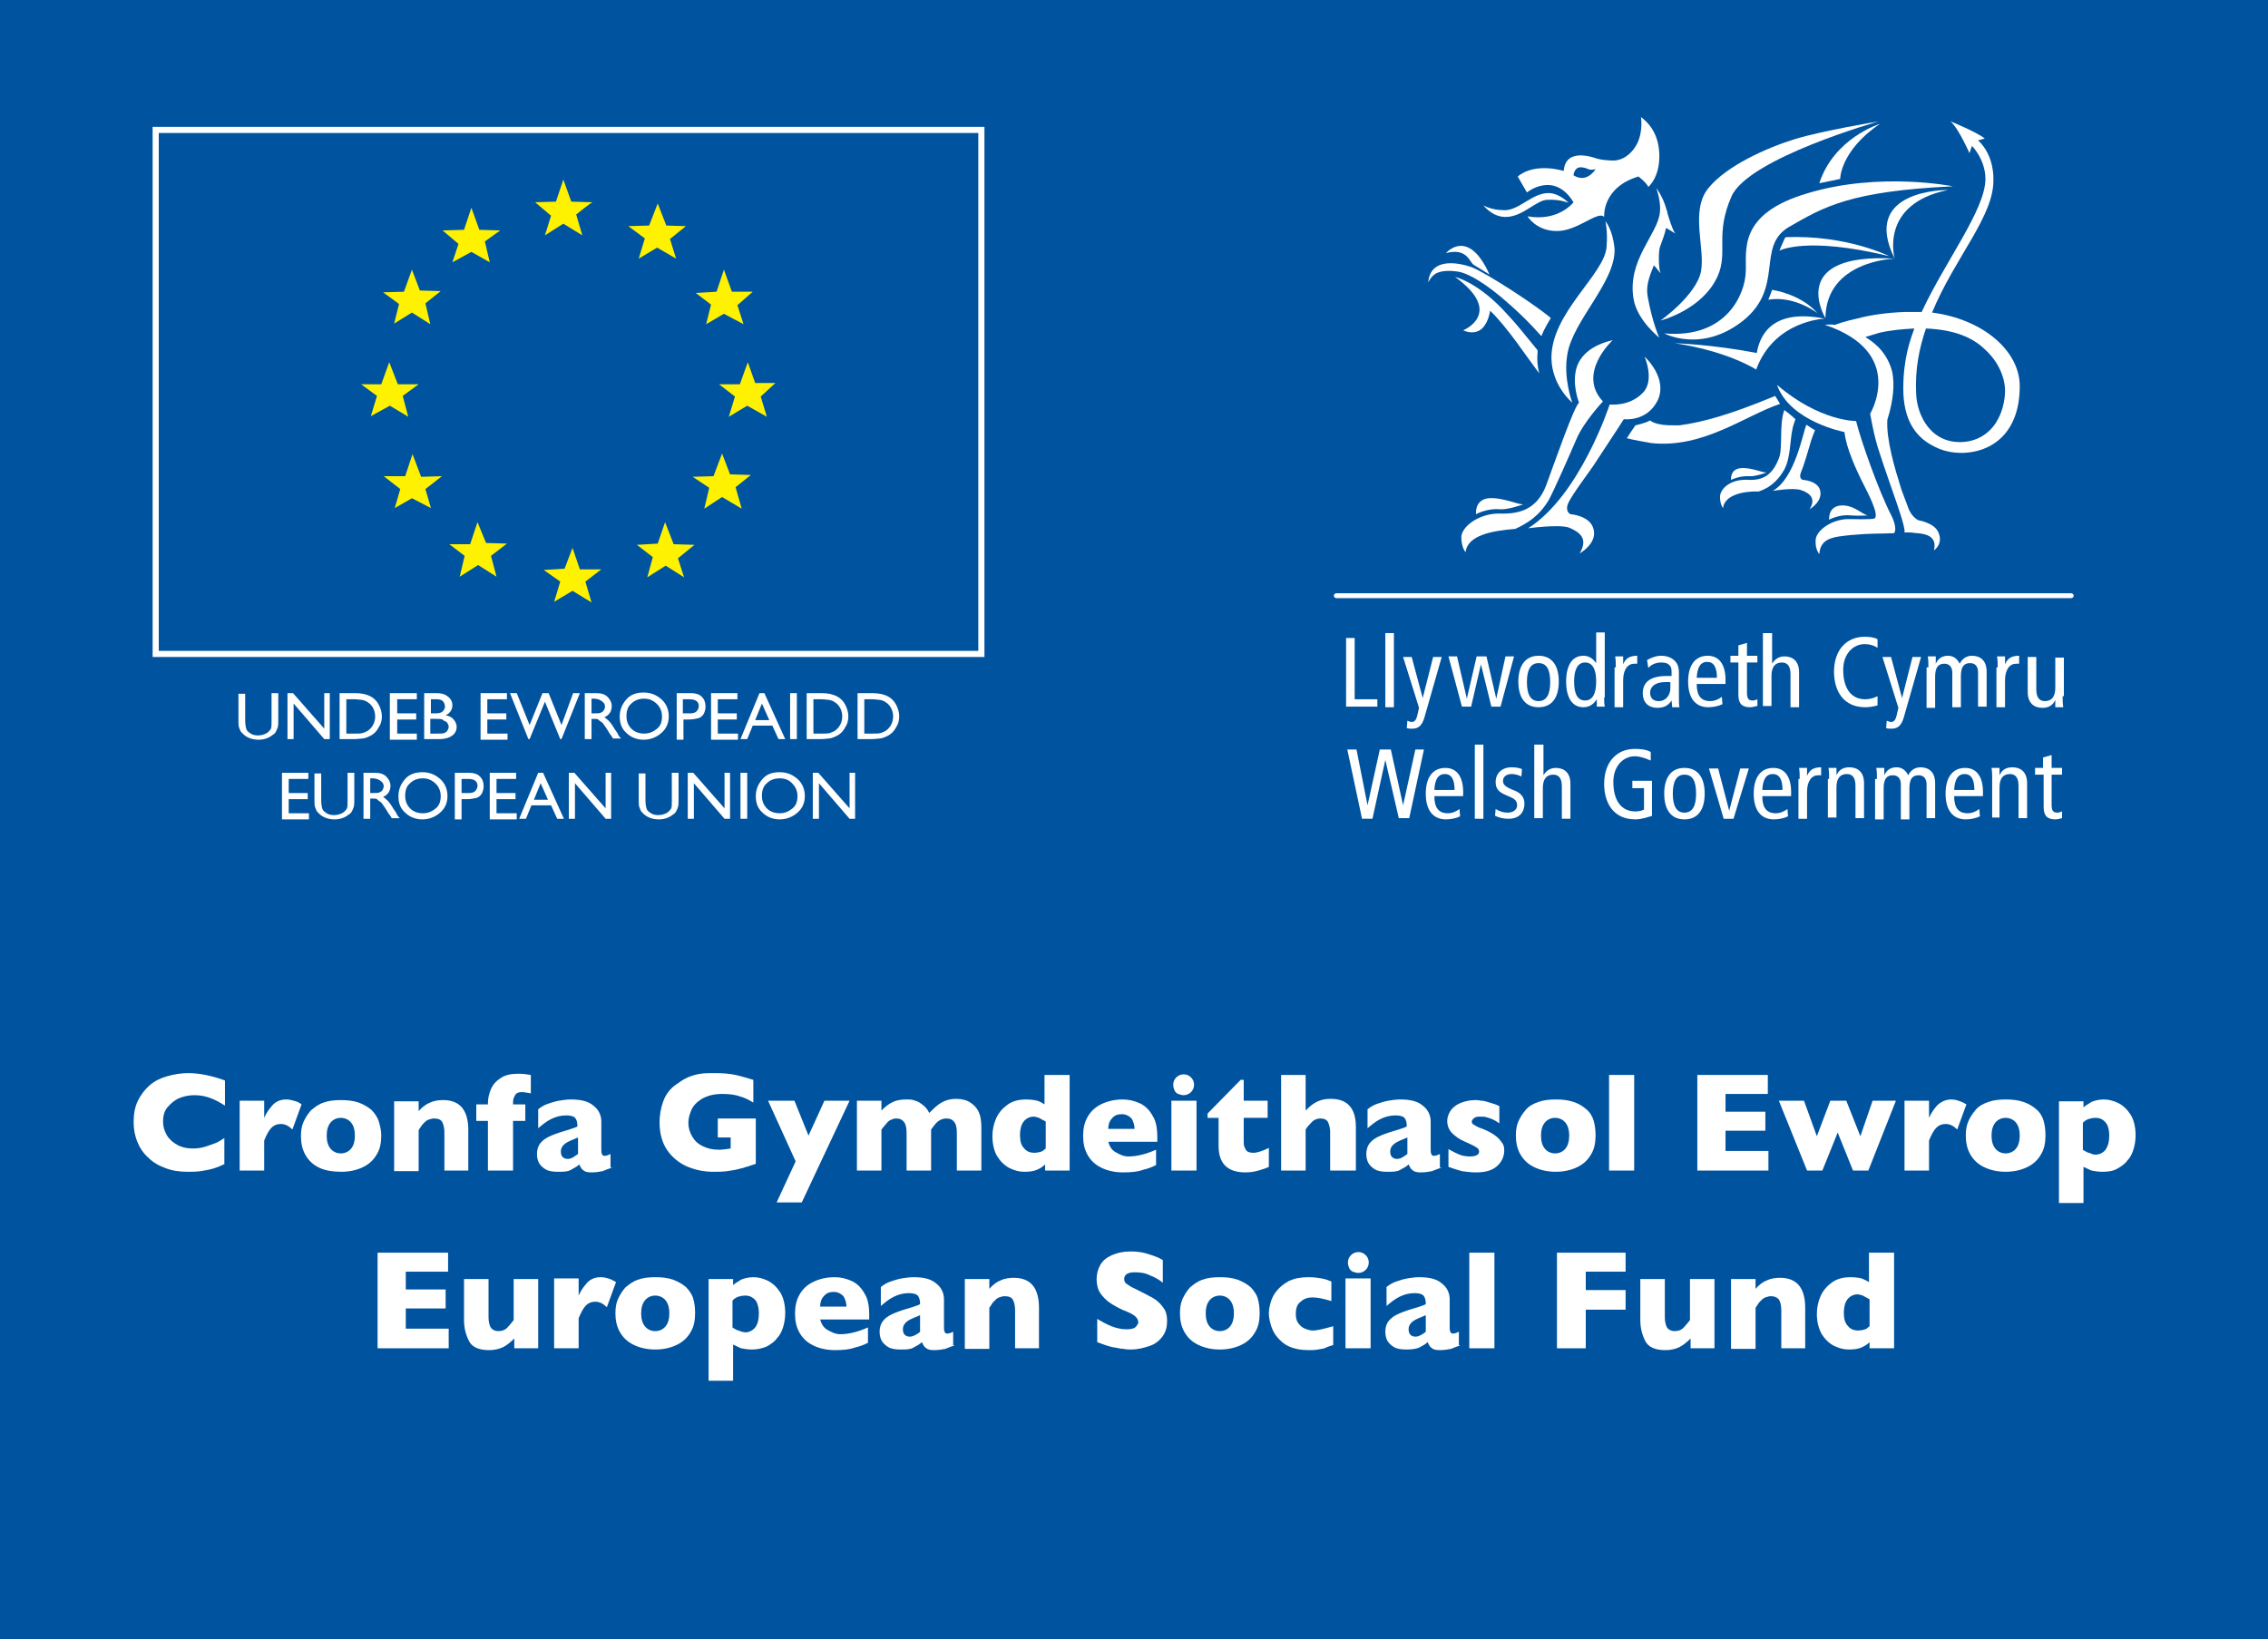 <?xml version="1.0" encoding="utf-8"?>
<!-- Generator: Adobe Illustrator 22.0.1, SVG Export Plug-In . SVG Version: 6.00 Build 0)  -->
<!DOCTYPE svg PUBLIC "-//W3C//DTD SVG 1.1//EN" "http://www.w3.org/Graphics/SVG/1.1/DTD/svg11.dtd">
<svg version="1.1" xmlns="http://www.w3.org/2000/svg" xmlns:xlink="http://www.w3.org/1999/xlink" x="0px" y="0px"
	 viewBox="0 0 370 267.5" style="enable-background:new 0 0 370 267.5;" xml:space="preserve">
<style type="text/css">
	.st0{fill:#00539F;}
	.st1{fill:#FFFFFF;}
	.st2{fill:#FFF200;}
	.st3{fill:none;stroke:#FFFFFF;stroke-miterlimit:10;}
</style>
<g id="Layer_1">
	<rect class="st0" width="370" height="268"/>
	<g>
		<path class="st1" d="M36.7,189.9c-0.6,0.3-1.3,0.6-2,0.8s-1.4,0.3-2,0.4c-0.7,0.1-1.4,0.1-2.1,0.1c-1.4,0-2.6-0.2-3.6-0.6
			c-1.1-0.4-2-0.9-2.8-1.7c-0.8-0.7-1.4-1.6-1.8-2.6c-0.4-1-0.6-2-0.6-3.2c0-1.3,0.2-2.5,0.7-3.5s1.1-1.8,1.9-2.5
			c0.8-0.7,1.8-1.2,2.9-1.5c1.1-0.3,2.2-0.5,3.4-0.5c1.8,0,3.8,0.4,6,1.2v4.1c-0.8-0.5-1.5-0.9-2.3-1.2c-0.8-0.3-1.6-0.5-2.7-0.5
			c-0.9,0-1.8,0.2-2.5,0.5s-1.4,0.9-1.9,1.5s-0.7,1.4-0.7,2.3c0,0.8,0.2,1.5,0.6,2.2s1,1.2,1.7,1.6c0.7,0.4,1.6,0.6,2.5,0.6
			c0.8,0,1.5-0.1,2.1-0.3s1.2-0.4,1.7-0.6c0.5-0.2,0.9-0.5,1.4-0.8V189.9z"/>
		<path class="st1" d="M49.2,180.2l-1.5,4.1c-0.6-0.6-1.2-0.9-1.9-0.9c-0.6,0-1.1,0.2-1.5,0.6c-0.4,0.4-0.8,1.1-1.2,2.1v4.9h-4
			v-11.4h4v2.8c0.3-0.7,0.7-1.3,1.3-2s1.4-1,2.3-1c0.5,0,0.9,0.1,1.2,0.2C48.4,179.7,48.8,179.9,49.2,180.2z"/>
		<path class="st1" d="M62.2,185.3c0,1.1-0.2,2.2-0.7,3c-0.5,0.9-1.2,1.6-2.2,2.1c-1,0.5-2.2,0.8-3.6,0.8S53,191,52,190.5
			c-1-0.5-1.7-1.2-2.2-2.1c-0.5-0.9-0.7-1.9-0.7-3c0-0.9,0.1-1.6,0.4-2.3c0.3-0.7,0.7-1.3,1.2-1.9c0.6-0.5,1.2-1,2.1-1.3
			c0.8-0.3,1.8-0.4,2.8-0.4c1.1,0,2,0.1,2.9,0.4c0.8,0.3,1.5,0.7,2.1,1.2c0.5,0.5,1,1.2,1.2,1.9S62.2,184.4,62.2,185.3z M57.9,185.3
			c0-0.9-0.2-1.6-0.6-2.1c-0.4-0.5-1-0.8-1.7-0.8c-0.7,0-1.3,0.3-1.7,0.8c-0.4,0.5-0.6,1.2-0.6,2.1c0,0.9,0.2,1.6,0.6,2.1
			s1,0.8,1.7,0.8c0.7,0,1.3-0.3,1.7-0.8C57.7,186.9,57.9,186.2,57.9,185.3z"/>
		<path class="st1" d="M76.5,191h-4v-6.2c0-0.6-0.1-1.2-0.3-1.6c-0.2-0.5-0.7-0.7-1.4-0.7c-0.3,0-0.6,0.1-0.9,0.2
			c-0.3,0.1-0.5,0.3-0.7,0.5c-0.2,0.2-0.4,0.4-0.5,0.6s-0.3,0.4-0.4,0.6v6.7h-4v-11.4h4v1.6c0.6-0.7,1.3-1.2,1.9-1.4
			c0.6-0.3,1.4-0.4,2.1-0.4c2.7,0,4.1,1.6,4.1,4.9V191z"/>
		<path class="st1" d="M86.6,178.4c-0.6-0.1-1.1-0.2-1.5-0.2c-0.4,0-0.8,0.1-1,0.4c-0.2,0.3-0.4,0.7-0.4,1.2v0.4h2v2.7h-2v8.1h-4.1
			v-8.1h-1.9v-2.7h1.9V180c0-0.8,0.2-1.6,0.5-2.3c0.3-0.7,0.8-1.3,1.6-1.8c0.7-0.5,1.7-0.7,2.9-0.7c0.7,0,1.4,0.1,2,0.2V178.4z"/>
		<path class="st1" d="M99.9,190.5c-0.6,0.2-1.1,0.4-1.6,0.6c-0.5,0.1-1.1,0.2-1.8,0.2c-0.7,0-1.1-0.1-1.4-0.4
			c-0.3-0.2-0.4-0.5-0.6-0.9c-0.4,0.4-0.9,0.6-1.4,0.9s-1.2,0.3-2.1,0.3c-0.8,0-1.5-0.1-2-0.4c-0.5-0.3-0.9-0.7-1.1-1.1
			c-0.2-0.4-0.3-0.9-0.3-1.4c0-0.7,0.2-1.3,0.5-1.7c0.4-0.5,0.8-0.8,1.4-1.1s1.4-0.6,2.4-0.9c0.6-0.2,1-0.3,1.3-0.4
			c0.3-0.1,0.5-0.2,0.6-0.2c0.1-0.1,0.3-0.1,0.4-0.2c0-0.6-0.1-1-0.3-1.3s-0.7-0.5-1.5-0.5c-0.9,0-1.7,0.2-2.5,0.6
			c-0.8,0.4-1.4,0.9-2.1,1.5V181c0.5-0.4,1-0.7,1.6-0.9s1.2-0.4,1.8-0.5c0.6-0.1,1.3-0.2,1.9-0.2c1.7,0,2.9,0.3,3.7,1
			c0.8,0.6,1.3,1.5,1.3,2.6v4.4c0,0.4,0,0.7,0.1,0.9c0.1,0.2,0.2,0.3,0.4,0.3c0.3,0,0.6-0.1,1-0.3V190.5z M94.3,188.3v-2.7
			c-1,0.4-1.7,0.7-2.1,1s-0.7,0.7-0.7,1.3c0,0.4,0.1,0.7,0.3,0.9c0.2,0.2,0.5,0.3,0.8,0.3c0.3,0,0.6-0.1,0.8-0.2
			C93.7,188.7,94,188.5,94.3,188.3z"/>
		<path class="st1" d="M123.3,189.9c-0.3,0.1-0.6,0.2-0.9,0.3s-0.5,0.2-0.7,0.2c-0.2,0.1-0.5,0.2-1,0.3c-0.7,0.2-1.4,0.3-2.1,0.4
			c-0.7,0.1-1.5,0.1-2.2,0.1c-1.6,0-3-0.3-4.4-0.9c-1.3-0.6-2.4-1.5-3.2-2.7c-0.8-1.2-1.2-2.7-1.2-4.5c0-1.1,0.2-2.3,0.6-3.4
			c0.4-1.1,1.1-2,1.9-2.6c0.7-0.5,1.4-1,2.1-1.3c0.7-0.3,1.4-0.5,2.1-0.6s1.4-0.1,2.3-0.1c1.4,0,2.5,0.1,3.4,0.3s1.9,0.5,2.9,0.8
			v3.7c-0.7-0.4-1.4-0.8-2.2-1c-0.8-0.3-1.8-0.4-2.9-0.4c-1.4,0-2.4,0.3-3.3,0.8c-0.8,0.5-1.4,1.1-1.7,1.8c-0.3,0.7-0.5,1.4-0.5,2.1
			c0,0.8,0.2,1.5,0.6,2.2c0.4,0.7,0.9,1.2,1.7,1.6s1.6,0.6,2.7,0.6c0.6,0,1.2-0.1,1.9-0.2v-1.8h-2.1v-3.1h6.2V189.9z"/>
		<path class="st1" d="M138.6,179.6l-7.8,16.6h-4.1l3.1-6.7l-4.5-9.9h4.3l2.3,5.7l2.6-5.7H138.6z"/>
		<path class="st1" d="M160.1,191h-4v-6.1c0-0.8-0.1-1.4-0.4-1.8c-0.3-0.4-0.7-0.6-1.3-0.6c-0.6,0-1,0.2-1.4,0.5s-0.7,0.8-1.1,1.3
			v6.7h-4v-6.1c0-0.8-0.1-1.4-0.4-1.8s-0.7-0.6-1.3-0.6c-0.3,0-0.6,0.1-0.8,0.2c-0.3,0.1-0.5,0.3-0.6,0.4s-0.3,0.4-0.6,0.7
			c-0.2,0.3-0.4,0.5-0.4,0.5v6.7h-4v-11.4h4v1.6c0.6-0.6,1.2-1.1,1.9-1.4c0.6-0.3,1.4-0.4,2.2-0.4c0.4,0,0.8,0,1.1,0.1
			s0.7,0.2,1,0.4c0.3,0.2,0.6,0.4,0.9,0.7c0.3,0.3,0.5,0.6,0.7,1c0.7-0.7,1.3-1.3,2-1.7c0.7-0.4,1.5-0.6,2.4-0.6s1.7,0.2,2.3,0.6
			c0.6,0.4,1.1,0.9,1.4,1.6c0.3,0.7,0.4,1.5,0.4,2.5V191z"/>
		<path class="st1" d="M174.6,191h-4.1v-1c-0.4,0.4-0.9,0.7-1.4,0.9c-0.5,0.2-1.1,0.3-2,0.3c-0.8,0-1.6-0.2-2.4-0.6
			c-0.8-0.4-1.5-1.1-2-1.9s-0.8-2-0.8-3.3c0-1,0.2-2,0.6-2.9c0.4-0.9,1-1.6,1.8-2.2s1.8-0.9,3.1-0.9c0.7,0,1.4,0.1,1.8,0.2
			s0.9,0.4,1.2,0.6v-4.8h4.1V191z M170.6,187.4V183c-0.5-0.3-0.8-0.4-1.1-0.6c-0.3-0.1-0.6-0.2-0.9-0.2c-0.6,0-1.2,0.3-1.6,0.8
			c-0.4,0.5-0.6,1.3-0.6,2.2c0,1,0.2,1.7,0.7,2.2c0.4,0.5,1,0.7,1.6,0.7c0.5,0,0.9-0.1,1.2-0.2S170.3,187.6,170.6,187.4z"/>
		<path class="st1" d="M188.9,186.3h-8.1c0.2,0.7,0.5,1.3,1.2,1.7s1.3,0.7,2.1,0.7c1.4,0,2.9-0.4,4.5-1.1v2.5
			c-0.6,0.3-1.3,0.6-2.2,0.8c-0.8,0.3-1.9,0.4-3.2,0.4c-1.4,0-2.6-0.3-3.6-0.8s-1.7-1.2-2.2-2.1c-0.5-0.9-0.7-1.9-0.7-3.1
			c0-1.1,0.2-2.1,0.7-3c0.5-0.9,1.2-1.6,2.2-2.1c1-0.5,2.2-0.8,3.6-0.8c0.9,0,1.8,0.2,2.7,0.6c0.9,0.4,1.6,1.1,2.1,2
			c0.6,0.9,0.8,2.1,0.8,3.5V186.3z M185.1,184.3c0-0.7-0.2-1.3-0.5-1.8c-0.4-0.4-0.9-0.7-1.6-0.7c-0.7,0-1.2,0.2-1.6,0.7
			c-0.4,0.4-0.6,1-0.6,1.7H185.1z"/>
		<path class="st1" d="M195.2,191h-4.1v-11.4h4.1V191z M194.8,177c0,0.5-0.2,0.9-0.5,1.2s-0.7,0.5-1.2,0.5c-0.3,0-0.6-0.1-0.9-0.2
			c-0.3-0.1-0.5-0.4-0.6-0.6c-0.1-0.3-0.2-0.5-0.2-0.9c0-0.5,0.2-0.9,0.5-1.2s0.7-0.5,1.2-0.5c0.5,0,0.9,0.2,1.2,0.5
			S194.8,176.5,194.8,177z"/>
		<path class="st1" d="M207,190.4c-0.4,0.2-1,0.4-1.7,0.6c-0.7,0.2-1.4,0.3-2.1,0.3c-2.9,0-4.4-1.4-4.4-4.3v-4.6h-1.8v-0.7l5.4-5.5
			h0.5v3.4h3.9v2.8h-3.9v3.7c0,0.4,0,0.8,0.1,1s0.2,0.5,0.4,0.7c0.2,0.2,0.6,0.3,1.1,0.3c0.6,0,1.5-0.3,2.5-0.8V190.4z"/>
		<path class="st1" d="M221,191h-4v-5.9c0,0,0-0.1,0-0.1c0,0,0-0.1,0-0.3c0-0.5-0.1-1-0.3-1.5c-0.2-0.5-0.7-0.7-1.3-0.7
			c-0.5,0-1,0.2-1.3,0.5s-0.8,0.8-1.1,1.3v6.7h-4v-15.6h4v5.8c0.7-0.7,1.3-1.2,2-1.5c0.7-0.3,1.3-0.4,2.1-0.4c2.7,0,4.1,1.5,4.1,4.6
			V191z"/>
		<path class="st1" d="M235.2,190.5c-0.6,0.2-1.1,0.4-1.6,0.6c-0.5,0.1-1.1,0.2-1.8,0.2c-0.7,0-1.1-0.1-1.4-0.4
			c-0.3-0.2-0.4-0.5-0.6-0.9c-0.4,0.4-0.9,0.6-1.4,0.9s-1.2,0.3-2.1,0.3c-0.8,0-1.5-0.1-2-0.4c-0.5-0.3-0.9-0.7-1.1-1.1
			c-0.2-0.4-0.3-0.9-0.3-1.4c0-0.7,0.2-1.3,0.5-1.7c0.4-0.5,0.8-0.8,1.4-1.1c0.6-0.3,1.4-0.6,2.4-0.9c0.6-0.2,1-0.3,1.3-0.4
			c0.3-0.1,0.5-0.2,0.6-0.2c0.1-0.1,0.3-0.1,0.4-0.2c0-0.6-0.1-1-0.3-1.3s-0.7-0.5-1.5-0.5c-0.9,0-1.7,0.2-2.5,0.6
			c-0.8,0.4-1.4,0.9-2.1,1.5V181c0.5-0.4,1-0.7,1.6-0.9s1.2-0.4,1.8-0.5c0.6-0.1,1.3-0.2,1.9-0.2c1.7,0,2.9,0.3,3.7,1
			c0.8,0.6,1.3,1.5,1.3,2.6v4.4c0,0.4,0,0.7,0.1,0.9s0.2,0.3,0.4,0.3c0.3,0,0.6-0.1,1-0.3V190.5z M229.6,188.3v-2.7
			c-1,0.4-1.7,0.7-2.1,1c-0.4,0.3-0.7,0.7-0.7,1.3c0,0.4,0.1,0.7,0.3,0.9c0.2,0.2,0.5,0.3,0.8,0.3c0.3,0,0.6-0.1,0.8-0.2
			S229.3,188.5,229.6,188.3z"/>
		<path class="st1" d="M245.4,187.7c0,1-0.4,1.9-1.2,2.6s-1.9,1-3.4,1c-0.8,0-1.6-0.1-2.3-0.2c-0.7-0.2-1.4-0.4-2.2-0.7v-2.9
			c0.7,0.4,1.3,0.7,1.8,0.9c0.5,0.2,1.1,0.3,1.7,0.3c1,0,1.5-0.3,1.5-0.8c0-0.2-0.1-0.4-0.2-0.5c-0.1-0.1-0.4-0.3-0.8-0.5
			s-0.8-0.4-1.5-0.7c-0.7-0.3-1.4-0.8-1.9-1.3s-0.8-1.2-0.8-2c0-0.6,0.2-1.1,0.5-1.6c0.3-0.5,0.9-1,1.6-1.3c0.7-0.3,1.6-0.5,2.5-0.5
			c0.2,0,0.5,0,0.9,0.1c0.4,0,0.8,0.1,1.4,0.3s1.1,0.3,1.6,0.6v2.8c-0.2-0.1-0.4-0.3-0.6-0.4c-0.2-0.1-0.4-0.2-0.6-0.3
			s-0.6-0.2-0.9-0.3s-0.7-0.1-1.1-0.1c-0.5,0-0.8,0.1-1,0.3s-0.3,0.4-0.3,0.5c0,0.2,0.1,0.4,0.3,0.5s0.6,0.4,1.2,0.6
			c0.9,0.3,1.6,0.7,2.2,1.1s0.9,0.8,1.2,1.2S245.4,187.1,245.4,187.7z"/>
		<path class="st1" d="M260.3,185.3c0,1.1-0.2,2.2-0.7,3c-0.5,0.9-1.2,1.6-2.2,2.1c-1,0.5-2.2,0.8-3.6,0.8c-1.4,0-2.6-0.3-3.6-0.8
			c-1-0.5-1.7-1.2-2.2-2.1c-0.5-0.9-0.7-1.9-0.7-3c0-0.9,0.1-1.6,0.4-2.3c0.3-0.7,0.7-1.3,1.2-1.9s1.2-1,2.1-1.3
			c0.8-0.3,1.8-0.4,2.8-0.4c1.1,0,2,0.1,2.9,0.4s1.5,0.7,2.1,1.2s1,1.2,1.2,1.9S260.3,184.4,260.3,185.3z M256,185.3
			c0-0.9-0.2-1.6-0.6-2.1c-0.4-0.5-1-0.8-1.7-0.8c-0.7,0-1.3,0.3-1.7,0.8c-0.4,0.5-0.6,1.2-0.6,2.1c0,0.9,0.2,1.6,0.6,2.1
			s1,0.8,1.7,0.8c0.7,0,1.3-0.3,1.7-0.8C255.8,186.9,256,186.2,256,185.3z"/>
		<path class="st1" d="M266.6,191h-4.1v-15.6h4.1V191z"/>
		<path class="st1" d="M288.6,191h-11.7v-15.6h11.5v3.1h-6.9v2.9h6.5v3.1h-6.5v3.3h7V191z"/>
		<path class="st1" d="M309.3,179.6l-4.5,11.4h-2.5l-2.5-6.2l-2.5,6.2h-2.5l-4.6-11.4h4.1l2.1,5.8l2.2-5.8h2.6l2.3,5.8l2-5.8H309.3z
			"/>
		<path class="st1" d="M320.8,180.2l-1.5,4.1c-0.6-0.6-1.2-0.9-1.9-0.9c-0.6,0-1.1,0.2-1.5,0.6c-0.4,0.4-0.8,1.1-1.2,2.1v4.9h-4
			v-11.4h4v2.8c0.3-0.7,0.7-1.3,1.3-2c0.6-0.6,1.4-1,2.3-1c0.5,0,0.9,0.1,1.2,0.2S320.3,179.9,320.8,180.2z"/>
		<path class="st1" d="M333.7,185.3c0,1.1-0.2,2.2-0.7,3c-0.5,0.9-1.2,1.6-2.2,2.1c-1,0.5-2.2,0.8-3.6,0.8c-1.4,0-2.6-0.3-3.6-0.8
			c-1-0.5-1.7-1.2-2.2-2.1c-0.5-0.9-0.7-1.9-0.7-3c0-0.9,0.1-1.6,0.4-2.3c0.3-0.7,0.7-1.3,1.2-1.9s1.2-1,2.1-1.3
			c0.8-0.3,1.8-0.4,2.8-0.4c1.1,0,2,0.1,2.9,0.4s1.5,0.7,2.1,1.2s1,1.2,1.2,1.9S333.7,184.4,333.7,185.3z M329.5,185.3
			c0-0.9-0.2-1.6-0.6-2.1c-0.4-0.5-1-0.8-1.7-0.8c-0.7,0-1.3,0.3-1.7,0.8c-0.4,0.5-0.6,1.2-0.6,2.1c0,0.9,0.2,1.6,0.6,2.1
			s1,0.8,1.7,0.8c0.7,0,1.3-0.3,1.7-0.8C329.3,186.9,329.5,186.2,329.5,185.3z"/>
		<path class="st1" d="M348.4,185.2c0,0.8-0.1,1.5-0.3,2.2c-0.2,0.7-0.5,1.4-1,1.9c-0.4,0.6-1,1-1.7,1.4s-1.5,0.5-2.4,0.5
			c-0.7,0-1.3-0.1-1.8-0.2c-0.4-0.2-0.9-0.4-1.3-0.6v5.9h-4v-16.6h4v1c0.4-0.4,0.9-0.6,1.3-0.9c0.5-0.2,1.2-0.4,2-0.4
			c0.8,0,1.6,0.2,2.4,0.6c0.8,0.4,1.5,1.1,2,1.9S348.4,183.9,348.4,185.2z M344.1,185.3c0-0.7-0.1-1.2-0.3-1.7
			c-0.2-0.4-0.5-0.7-0.8-0.9c-0.3-0.2-0.7-0.3-1.1-0.3c-0.5,0-0.9,0.1-1.2,0.2s-0.6,0.3-0.9,0.6v4.4c0.1,0.1,0.3,0.2,0.5,0.3
			s0.3,0.2,0.5,0.2c0.2,0.1,0.3,0.1,0.5,0.2s0.4,0.1,0.6,0.1c0.6,0,1.2-0.3,1.6-0.8C343.9,187,344.1,186.3,344.1,185.3z"/>
		<path class="st1" d="M73.3,220H61.6v-15.6h11.5v3.1h-6.9v2.9h6.5v3.1h-6.5v3.3h7V220z"/>
		<path class="st1" d="M87.9,220h-4v-1.6c-0.6,0.6-1.2,1.1-1.8,1.4c-0.6,0.3-1.4,0.5-2.3,0.5c-1.7,0-2.8-0.5-3.3-1.5
			c-0.5-1-0.8-2.1-0.8-3.4v-6.7h4v6.2c0,0.6,0.1,1.2,0.3,1.6s0.7,0.7,1.3,0.7c0.6,0,1.1-0.2,1.4-0.5c0.3-0.3,0.7-0.8,1.1-1.3v-6.7h4
			V220z"/>
		<path class="st1" d="M100.5,209.2l-1.5,4.1c-0.6-0.6-1.2-0.9-1.9-0.9c-0.6,0-1.1,0.2-1.5,0.6c-0.4,0.4-0.8,1.1-1.2,2.1v4.9h-4
			v-11.4h4v2.8c0.3-0.7,0.7-1.3,1.3-2s1.4-1,2.3-1c0.5,0,0.9,0.1,1.2,0.2C99.6,208.7,100,208.9,100.5,209.2z"/>
		<path class="st1" d="M113.4,214.3c0,1.1-0.2,2.2-0.7,3c-0.5,0.9-1.2,1.6-2.2,2.1c-1,0.5-2.2,0.8-3.6,0.8s-2.6-0.3-3.6-0.8
			c-1-0.5-1.7-1.2-2.2-2.1c-0.5-0.9-0.7-1.9-0.7-3c0-0.9,0.1-1.6,0.4-2.3c0.3-0.7,0.7-1.3,1.2-1.9c0.6-0.5,1.2-1,2.1-1.3
			c0.8-0.3,1.8-0.4,2.8-0.4c1.1,0,2,0.1,2.9,0.4c0.8,0.3,1.5,0.7,2.1,1.2c0.5,0.5,1,1.2,1.2,1.9S113.4,213.4,113.4,214.3z
			 M109.2,214.3c0-0.9-0.2-1.6-0.6-2.1c-0.4-0.5-1-0.8-1.7-0.8c-0.7,0-1.3,0.3-1.7,0.8c-0.4,0.5-0.6,1.2-0.6,2.1
			c0,0.9,0.2,1.6,0.6,2.1s1,0.8,1.7,0.8c0.7,0,1.3-0.3,1.7-0.8C109,215.9,109.2,215.2,109.2,214.3z"/>
		<path class="st1" d="M128.1,214.2c0,0.8-0.1,1.5-0.3,2.2c-0.2,0.7-0.5,1.4-1,1.9c-0.4,0.6-1,1-1.7,1.4c-0.7,0.3-1.5,0.5-2.4,0.5
			c-0.7,0-1.3-0.1-1.8-0.2c-0.4-0.2-0.9-0.4-1.3-0.6v5.9h-4v-16.6h4v1c0.4-0.4,0.9-0.6,1.3-0.9c0.5-0.2,1.2-0.4,2-0.4
			c0.8,0,1.6,0.2,2.4,0.6c0.8,0.4,1.5,1.1,2,1.9S128.1,212.9,128.1,214.2z M123.8,214.3c0-0.7-0.1-1.2-0.3-1.7s-0.5-0.7-0.8-0.9
			c-0.3-0.2-0.7-0.3-1.1-0.3c-0.5,0-0.9,0.1-1.2,0.2s-0.6,0.3-0.9,0.6v4.4c0.1,0.1,0.3,0.2,0.5,0.3c0.2,0.1,0.3,0.2,0.5,0.2
			c0.2,0.1,0.3,0.1,0.5,0.2c0.2,0,0.4,0.1,0.6,0.1c0.6,0,1.2-0.3,1.6-0.8S123.8,215.3,123.8,214.3z"/>
		<path class="st1" d="M141.9,215.3h-8.1c0.2,0.7,0.5,1.3,1.2,1.7s1.3,0.7,2.1,0.7c1.4,0,2.9-0.4,4.5-1.1v2.5
			c-0.6,0.3-1.3,0.6-2.2,0.8c-0.8,0.3-1.9,0.4-3.2,0.4c-1.4,0-2.6-0.3-3.6-0.8s-1.7-1.2-2.2-2.1c-0.5-0.9-0.7-1.9-0.7-3.1
			c0-1.1,0.2-2.1,0.7-3c0.5-0.9,1.2-1.6,2.2-2.1c1-0.5,2.2-0.8,3.6-0.8c0.9,0,1.8,0.2,2.7,0.6c0.9,0.4,1.6,1.1,2.1,2
			c0.6,0.9,0.8,2.1,0.8,3.5V215.3z M138.1,213.3c0-0.7-0.2-1.3-0.5-1.8c-0.4-0.4-0.9-0.7-1.6-0.7c-0.7,0-1.2,0.2-1.6,0.7
			c-0.4,0.4-0.6,1-0.6,1.7H138.1z"/>
		<path class="st1" d="M155.8,219.5c-0.6,0.2-1.1,0.4-1.6,0.6c-0.5,0.1-1.1,0.2-1.8,0.2c-0.7,0-1.1-0.1-1.4-0.4
			c-0.3-0.2-0.4-0.5-0.6-0.9c-0.4,0.4-0.9,0.6-1.4,0.9s-1.2,0.3-2.1,0.3c-0.8,0-1.5-0.1-2-0.4c-0.5-0.3-0.9-0.7-1.1-1.1
			c-0.2-0.4-0.3-0.9-0.3-1.4c0-0.7,0.2-1.3,0.5-1.7c0.4-0.5,0.8-0.8,1.4-1.1s1.4-0.6,2.4-0.9c0.6-0.2,1-0.3,1.3-0.4
			c0.3-0.1,0.5-0.2,0.6-0.2c0.1-0.1,0.3-0.1,0.4-0.2c0-0.6-0.1-1-0.3-1.3s-0.7-0.5-1.5-0.5c-0.9,0-1.7,0.2-2.5,0.6
			c-0.8,0.4-1.4,0.9-2.1,1.5V210c0.5-0.4,1-0.7,1.6-0.9s1.2-0.4,1.8-0.5c0.6-0.1,1.3-0.2,1.9-0.2c1.7,0,2.9,0.3,3.7,1
			c0.8,0.6,1.3,1.5,1.3,2.6v4.4c0,0.4,0,0.7,0.1,0.9c0.1,0.2,0.2,0.3,0.4,0.3c0.3,0,0.6-0.1,1-0.3V219.5z M150.1,217.3v-2.7
			c-1,0.4-1.7,0.7-2.1,1s-0.7,0.7-0.7,1.3c0,0.4,0.1,0.7,0.3,0.9c0.2,0.2,0.5,0.3,0.8,0.3c0.3,0,0.6-0.1,0.8-0.2
			C149.6,217.7,149.9,217.5,150.1,217.3z"/>
		<path class="st1" d="M169.6,220h-4v-6.2c0-0.6-0.1-1.2-0.3-1.6c-0.2-0.5-0.7-0.7-1.4-0.7c-0.3,0-0.6,0.1-0.9,0.2
			c-0.3,0.1-0.5,0.3-0.7,0.5c-0.2,0.2-0.4,0.4-0.5,0.6s-0.3,0.4-0.4,0.6v6.7h-4v-11.4h4v1.6c0.6-0.7,1.3-1.2,1.9-1.4
			c0.6-0.3,1.4-0.4,2.1-0.4c2.7,0,4.1,1.6,4.1,4.9V220z"/>
		<path class="st1" d="M190.4,215.5c0,1-0.2,1.8-0.7,2.5c-0.5,0.7-1.2,1.3-2.1,1.6s-1.9,0.6-3.1,0.6c-0.3,0-0.7,0-1.2-0.1
			c-0.5,0-1.1-0.2-1.9-0.3c-0.8-0.2-1.6-0.5-2.4-0.8v-3.8c0.8,0.5,1.6,0.9,2.3,1.2c0.8,0.3,1.6,0.5,2.4,0.5c0.8,0,1.3-0.1,1.6-0.4
			c0.2-0.3,0.4-0.5,0.4-0.7c0-0.4-0.2-0.8-0.6-1.1s-1-0.6-1.8-0.9c-0.9-0.4-1.6-0.8-2.2-1.2s-1.2-1-1.6-1.6
			c-0.4-0.6-0.6-1.4-0.6-2.3c0-0.8,0.2-1.6,0.6-2.3s1-1.2,1.9-1.6s1.9-0.6,3.1-0.6c0.9,0,1.7,0.1,2.4,0.3c0.7,0.2,1.3,0.4,1.8,0.6
			s0.8,0.4,1,0.5v3.7c-0.6-0.5-1.3-0.9-2.1-1.2c-0.8-0.4-1.6-0.5-2.5-0.5c-0.6,0-1,0.1-1.3,0.3s-0.4,0.5-0.4,0.8
			c0,0.3,0.1,0.6,0.4,0.8s0.7,0.5,1.4,0.8c1.2,0.6,2.2,1.1,2.9,1.5s1.3,1,1.7,1.6C190.2,213.9,190.4,214.6,190.4,215.5z"/>
		<path class="st1" d="M205.5,214.3c0,1.1-0.2,2.2-0.7,3c-0.5,0.9-1.2,1.6-2.2,2.1c-1,0.5-2.2,0.8-3.6,0.8s-2.6-0.3-3.6-0.8
			c-1-0.5-1.7-1.2-2.2-2.1c-0.5-0.9-0.7-1.9-0.7-3c0-0.9,0.1-1.6,0.4-2.3c0.3-0.7,0.7-1.3,1.2-1.9c0.6-0.5,1.2-1,2.1-1.3
			c0.8-0.3,1.8-0.4,2.8-0.4c1.1,0,2,0.1,2.9,0.4c0.8,0.3,1.5,0.7,2.1,1.2c0.5,0.5,1,1.2,1.2,1.9S205.5,213.4,205.5,214.3z
			 M201.3,214.3c0-0.9-0.2-1.6-0.6-2.1c-0.4-0.5-1-0.8-1.7-0.8c-0.7,0-1.3,0.3-1.7,0.8c-0.4,0.5-0.6,1.2-0.6,2.1
			c0,0.9,0.2,1.6,0.6,2.1s1,0.8,1.7,0.8c0.7,0,1.3-0.3,1.7-0.8C201.1,215.9,201.3,215.2,201.3,214.3z"/>
		<path class="st1" d="M217.4,219.5c-0.3,0.1-0.7,0.2-1.1,0.4s-0.8,0.2-1.3,0.3c-0.5,0.1-1,0.1-1.5,0.1c-1.3,0-2.3-0.2-3.2-0.6
			c-0.9-0.4-1.5-1-2-1.6c-0.5-0.6-0.8-1.3-1-2c-0.2-0.7-0.3-1.3-0.3-1.8s0.1-1.1,0.3-1.8c0.2-0.7,0.5-1.3,1-1.9
			c0.5-0.6,1.1-1.1,2-1.6c0.9-0.4,1.9-0.6,3.2-0.6c0.8,0,1.5,0.1,2.1,0.2s1.1,0.3,1.6,0.5v3.2c-1.3-0.4-2.3-0.6-3.1-0.6
			c-0.7,0-1.4,0.2-1.9,0.7c-0.6,0.4-0.8,1.1-0.8,2c0,0.6,0.1,1.1,0.4,1.5c0.3,0.4,0.6,0.7,1.1,0.9s0.9,0.3,1.3,0.3
			c0.4,0,0.9-0.1,1.4-0.2s1.1-0.3,1.9-0.5V219.5z"/>
		<path class="st1" d="M223.6,220h-4.1v-11.4h4.1V220z M223.3,206c0,0.5-0.2,0.9-0.5,1.2c-0.3,0.3-0.7,0.5-1.2,0.5
			c-0.3,0-0.6-0.1-0.9-0.2c-0.3-0.1-0.5-0.4-0.6-0.6c-0.1-0.3-0.2-0.5-0.2-0.9c0-0.5,0.2-0.9,0.5-1.2s0.7-0.5,1.2-0.5
			c0.5,0,0.9,0.2,1.2,0.5C223.1,205.1,223.3,205.5,223.3,206z"/>
		<path class="st1" d="M238.3,219.5c-0.6,0.2-1.1,0.4-1.6,0.6c-0.5,0.1-1.1,0.2-1.8,0.2c-0.7,0-1.1-0.1-1.4-0.4
			c-0.3-0.2-0.4-0.5-0.6-0.9c-0.4,0.4-0.9,0.6-1.4,0.9c-0.5,0.2-1.2,0.3-2.1,0.3c-0.8,0-1.5-0.1-2-0.4s-0.9-0.7-1.1-1.1
			c-0.2-0.4-0.3-0.9-0.3-1.4c0-0.7,0.2-1.3,0.5-1.7c0.4-0.5,0.8-0.8,1.4-1.1c0.6-0.3,1.4-0.6,2.4-0.9c0.6-0.2,1-0.3,1.3-0.4
			s0.5-0.2,0.6-0.2c0.1-0.1,0.3-0.1,0.4-0.2c0-0.6-0.1-1-0.3-1.3s-0.7-0.5-1.5-0.5c-0.9,0-1.7,0.2-2.5,0.6c-0.8,0.4-1.4,0.9-2.1,1.5
			V210c0.5-0.4,1-0.7,1.6-0.9s1.2-0.4,1.8-0.5c0.6-0.1,1.3-0.2,1.9-0.2c1.7,0,2.9,0.3,3.7,1c0.8,0.6,1.3,1.5,1.3,2.6v4.4
			c0,0.4,0,0.7,0.1,0.9c0.1,0.2,0.2,0.3,0.4,0.3c0.3,0,0.6-0.1,1-0.3V219.5z M232.6,217.3v-2.7c-1,0.4-1.7,0.7-2.1,1
			c-0.4,0.3-0.7,0.7-0.7,1.3c0,0.4,0.1,0.7,0.3,0.9c0.2,0.2,0.5,0.3,0.8,0.3c0.3,0,0.6-0.1,0.8-0.2S232.4,217.5,232.6,217.3z"/>
		<path class="st1" d="M243.8,220h-4.1v-15.6h4.1V220z"/>
		<path class="st1" d="M265.2,213.7h-6.5v6.3h-4.7v-15.6h11.2v3.1h-6.5v3h6.5V213.7z"/>
		<path class="st1" d="M279.8,220h-4v-1.6c-0.6,0.6-1.2,1.1-1.8,1.4c-0.6,0.3-1.4,0.5-2.3,0.5c-1.7,0-2.8-0.5-3.3-1.5
			s-0.8-2.1-0.8-3.4v-6.7h4v6.2c0,0.6,0.1,1.2,0.3,1.6s0.7,0.7,1.3,0.7c0.6,0,1.1-0.2,1.4-0.5c0.3-0.3,0.7-0.8,1.1-1.3v-6.7h4V220z"
			/>
		<path class="st1" d="M294.6,220h-4v-6.2c0-0.6-0.1-1.2-0.3-1.6s-0.7-0.7-1.4-0.7c-0.3,0-0.6,0.1-0.9,0.2c-0.3,0.1-0.5,0.3-0.7,0.5
			c-0.2,0.2-0.4,0.4-0.5,0.6s-0.3,0.4-0.4,0.6v6.7h-4v-11.4h4v1.6c0.6-0.7,1.3-1.2,1.9-1.4c0.6-0.3,1.4-0.4,2.1-0.4
			c2.7,0,4.1,1.6,4.1,4.9V220z"/>
		<path class="st1" d="M309.1,220H305v-1c-0.4,0.4-0.9,0.7-1.4,0.9c-0.5,0.2-1.1,0.3-2,0.3c-0.8,0-1.6-0.2-2.4-0.6
			c-0.8-0.4-1.5-1.1-2-1.9c-0.5-0.9-0.8-2-0.8-3.3c0-1,0.2-2,0.6-2.9c0.4-0.9,1-1.6,1.8-2.2c0.8-0.6,1.8-0.9,3.1-0.9
			c0.7,0,1.4,0.1,1.8,0.2c0.5,0.2,0.9,0.4,1.2,0.6v-4.8h4.1V220z M305,216.4V212c-0.5-0.3-0.8-0.4-1.1-0.6c-0.3-0.1-0.6-0.2-0.9-0.2
			c-0.6,0-1.2,0.3-1.6,0.8s-0.6,1.3-0.6,2.2c0,1,0.2,1.7,0.7,2.2c0.4,0.5,1,0.7,1.6,0.7c0.5,0,0.9-0.1,1.2-0.2
			S304.7,216.6,305,216.4z"/>
	</g>
	<g>
		<g>
			<path class="st1" d="M233,46.1c0,0,0.4-1,1.3-1.5c0.8-0.4,2-0.5,3.4-0.3c1.2,0.1,3.6,1.2,7.1,4.1c4.9,4.1,6.6,6.6,6.7,6.4
				c0.3-1,1.5-2.9,1.5-2.9c-2.3-2-10.4-7.3-12.9-8.3C237.2,42.6,233.3,42.3,233,46.1L233,46.1z"/>
			<path class="st1" d="M235.9,41.3c3.4-0.9,3.8,1.4,4.5,1.9l2.6,1.6C239.5,37,235.9,41.3,235.9,41.3L235.9,41.3z"/>
			<path class="st1" d="M237.4,45.2c8.1,5.9,1.3,8.7,1.3,8.7c1.6,0.7,2.9,0.2,3.5-0.8c0.3-0.4,0.5-0.9,0.6-1.2
				c0.2-0.6,0.3-1.2,0.3-1.2c2.9,2.8,6,7.6,8,10.2c-0.6-2.5-0.1-3.6-0.3-3.8c-2.4-2.9-3.2-4-4.8-5.7C241.2,46,237.4,45.2,237.4,45.2
				"/>
			<path class="st1" d="M270.9,44.6c-0.4-1-0.3-3.8-0.1-4.3c0.4-1.1,0.8-2.1,1-3.1l0.2,0.1l1.3,0.8c-0.5-0.7-1-2.4-1.3-3.4
				c0-0.1,0-0.3-0.1-0.4c-0.6-2.3-1.7-3.6-1.7-3.6s0.8,2.1,0.6,3.9c-0.3,3.6-5.4,7.8-4.3,14.2c0.6,3.5,4.2,6.3,4.2,6.3
				s-1.1-2.3-1.9-6.7c-0.3-1.7,0.2-3.1,1-5.1l0.3,0.3L270.9,44.6L270.9,44.6z"/>
			<path class="st1" d="M306.5,19.8c0,0-9.1,1.5-13.7,2.9c-4.5,1.4-11.1,4.3-14.1,8c-3,3.7-0.5,9.7-1.2,13.6c-0.8,3.9-6.6,8-6.6,8
				s6.8-1.7,9.3-7.2c1.8-4-0.5-6.8,2.3-13.1C285.3,25.8,306.5,19.8,306.5,19.8L306.5,19.8z"/>
			<path class="st1" d="M306.7,20.2c0,0-7.5,2.3-9.9,9.7l3.4-0.7C300.2,29.2,300.2,24.6,306.7,20.2L306.7,20.2z"/>
			<path class="st1" d="M318.6,30.4c0,0-11.9-2.4-23.6,1.1c-11.7,3.4-10,9.5-10.2,12.9c-0.1,3.4-3,10.9-13.3,10
				c0,0,6.1,3.3,12.9-2.1c6.8-5.5,2-12.1,7.5-15.3C297.5,33.8,301.7,31.2,318.6,30.4L318.6,30.4z"/>
			<path class="st1" d="M289.1,47.3c0,0,4.6,0.6,7.4,3.8c0,0-3.7-2.9-8-2.2C288.4,49,288.8,48.2,289.1,47.3L289.1,47.3z"/>
			<path class="st1" d="M309.1,42.2c0,0-11.2,0.3-11.3,9.7C297.6,51.6,291.6,41.2,309.1,42.2L309.1,42.2z"/>
			<path class="st1" d="M317.8,31L317.8,31c-11.3,2.3-8.7,11.2-8.7,11.2l0,0C303.4,30.8,317.8,31,317.8,31L317.8,31z"/>
			<path class="st1" d="M286.5,60.3c2.9-7.9,10.9-8.3,11.2-8.3c-8.5-1.7-10.6,2.6-11.1,5.6c-7.2-1.4-13.4-1.6-13.4-1.6
				C281.9,57.3,286.5,60.3,286.5,60.3L286.5,60.3z"/>
			<path class="st1" d="M240.8,83.9c0,0,1.8-1,3.9-0.8c1.3,0.1,3.8-0.8,3.8-0.8c-1,0-3.5-1.2-5.7-1
				C240.5,81.6,240.8,83.9,240.8,83.9L240.8,83.9z"/>
			<path class="st1" d="M282.4,78.3c0,0-0.2-1.7,1.5-1.9c1.6-0.2,3.5,0.7,4.3,0.7c0,0-1.9,0.7-2.8,0.6
				C283.8,77.6,282.4,78.3,282.4,78.3L282.4,78.3z"/>
			<path class="st1" d="M298.4,84.8c0,0,1.6-0.9,3.5-0.7c1.2,0.1,2.9,0,2.9,0c-0.9,0-2.4-1.9-4.7-1.6
				C298.2,82.8,298.4,84.8,298.4,84.8L298.4,84.8z"/>
			<path class="st1" d="M308.2,41.8c-13.6-3.3-17.9-0.9-17.9-0.9s0.3-0.8,0.5-1.2c0.3-0.7,0.4-0.9,0.5-1
				C301.3,38.3,308.2,41.8,308.2,41.8L308.2,41.8z"/>
			<path class="st1" d="M255.9,33.1c0,0-1.5-1.6-3.3-1.6c-2.6,0-4.8,2.8-7.1,2.8c-2.3,0-3.5-0.8-3.5-0.8s1.4,1.9,3.6,1.9
				c2.9,0,5-2.8,6.9-2.8C254.5,32.5,255.9,33.1,255.9,33.1L255.9,33.1z"/>
			<path class="st1" d="M261.9,36.1c0,0,0.4,1.5,0.2,4.1c-0.2,4.5-9.1,10.8-9,18.3c0.1,4.5,3.4,7.2,3.4,7.2s-1.5-4-0.8-7.9
				c0.9-5.5,7.9-11.8,7.7-17.2C263.1,37.4,261.9,36.1,261.9,36.1L261.9,36.1z"/>
			<path class="st1" d="M257.6,65.7c0,0-1.3-3.2-0.3-6c0.7-1.8,2.4-3.4,5.8-4.2c0,0-5.9,5.4-1.6,10c0,0-3.1,3.3-4.3,6.1
				c-1.2,2.8-3.8,8.7-4.6,10.1c-0.9,1.4-2.1,3.1-5.4,4.6c-3.7,0.3-7.8,1-8.1,3.8c0,0-0.7-0.7-0.7-2.5c0.1-1.8,3.1-3.9,6.3-3.8
				c3.2,0.1,6-0.7,7.5-4.5C253.6,75.5,256.8,66.3,257.6,65.7L257.6,65.7z"/>
			<path class="st1" d="M262.6,66c0,0-4.8,14.8-13.3,20.2c0,0,5.1-0.7,6.7-0.1c1.6,0.7,3.2,1.7,1.7,4.2c0,0,3.1-1.7,2.2-4.2
				c-0.7-2-3.7-2.2-3.7-2.2s-0.9-0.4-0.4-1.7c0.5-1.3,3.7-5.5,4.2-6.3c0.5-0.8,4.7-7.1,4.9-7.5c0,0,3.7,0.5,5.5-3
				c1.8-3.7-2.1-7.2-2.1-7.2s1.7,3.9-0.3,5.9C265.8,66.4,262.6,66,262.6,66L262.6,66z"/>
			<path class="st1" d="M266.8,69.4c0,0,1.8-0.4,2.4-0.8c0,0,0.8,0.9,4.2,0.8c0.3,0,0.5,0,0.6,0c3.8-0.5,8.4-1.8,15.6-4.8l0.8,1.3
				c-5.7,1.9-12.5,7.3-21,6.4c-0.6-0.1-3.4-0.6-4-0.8C265.7,71,266.8,69.4,266.8,69.4L266.8,69.4z"/>
			<path class="st1" d="M291.1,76.6c-0.7,1.2-1.8,2.8-4.2,3.6c-2.5-0.1-5.6,0.6-5.8,2.7c0,0-0.5-0.5-0.5-1.9
				c0.1-1.4,1.9-2.9,4.7-2.7c2.4,0.1,3.9-0.9,4.9-3.5c0.7-1.7,0-5.5,0.9-7.9c0,0,1.3,1,1.8,1.5c0,0,0,0-0.2,0.6
				C291.9,71.2,292.3,74.3,291.1,76.6L291.1,76.6z"/>
			<path class="st1" d="M294.7,69.3c0,0,0.7,0.5,1.4,0.9c-0.6,1.4-0.8,2.3-0.9,2.6c-0.2,0.7-1,3.4-1.4,4.3c-0.4,1,0.3,1.2,0.3,1.2
				s2.3,0.1,2.8,1.6c0.6,1.9-1.7,3.2-1.7,3.2c1.2-1.8-0.1-2.7-1.3-3.1c-1.2-0.5-4.7,0.1-4.7,0.1C292.9,78,294.1,70.6,294.7,69.3
				L294.7,69.3z"/>
			<path class="st1" d="M308.6,84.2c0,0,1,2,0.4,2.8c-2.2,0.1-3.7,0-7,0.3c-3,0.3-5,0.5-5.2,3.1c0,0-0.7-0.7-0.6-2.3
				c0.1-1.6,2.8-3.5,5.6-3.4c0,0,3.6,0.1,4-0.1c0.9-0.5-1.3-4.6-1.7-5.4c-3.2-6.3-3.1-8.4-3.2-8.7c0,0-8.9-1.7-11-7.7
				c7,6,12.9,5.9,12.9,5.9C303.5,71.6,306.5,80.2,308.6,84.2L308.6,84.2z"/>
			<path class="st1" d="M310.9,50.9c0.9,0,1.7,0,2.6,0c3.8-8.2,10.4-16.7,10.4-21.7c0-3.2-2.2-5.4-2.2-5.4l-0.4,1.2
				c0,0-1.8-4.1-3.1-5.2l0,0c0,0,4.2,1.7,5.6,2.8v0l-1.1,0.3h0c2.7,2.5,2.5,6.3,2.5,6.3c0.2,6-6.3,12.8-10,21.8
				c8.4,1.1,14.3,6.3,14.3,12c0,8-4.9,10.8-9.3,10.9c-1.6,0-3.3-0.2-5.3-1.4c-2.4-1.4-4.4-4-4.4-9.1c0-5,1.2-8.1,1.8-9.8l0,0
				c-2,0.1-4,0.3-5.7,0.7c0,0-1.6,0.5-2.3,0.7c1.9,1.1,3.7,2.9,4.4,5.7c0.4,2,0.2,4.6-0.8,7.8c-0.2,3.2,1.2,7.9,2.3,11.4l1.2,3.2
				c0.6,1.4,1.6,1.8,1.6,1.8s2.5,0.4,3.2,1.9c0.9,2-0.7,3-0.7,3c0.6-2.4-1.5-2.7-2.7-2.8l-0.1,0c-1.2-0.2-2-0.1-2-0.1
				c0.2-0.8-1.4-5.1-1.3-4.9c0,0-2-5.7-2.8-8.2c-0.9-2.6-1.5-6.3-1.5-6.3s6-10-7.4-14.5c0,0,0.9-0.1,1.7,0c1.5-0.6,3.5-1,3.5-1
				C305.1,51.4,307.8,51,310.9,50.9L310.9,50.9z M314.2,53.6c-1.1,3.2-1.8,6.7-1.6,10.6c0.1,3.5,2.4,8.4,7.9,7.9
				c2.9-0.3,4.7-2.1,5.6-4c1.1-2.2,1-4.5,1-4.5s0.1-3.6-3.4-6.7C321.8,55.1,318.9,53.8,314.2,53.6"/>
			<path class="st1" d="M255.1,27.9c0,0-4.6-1.5-7.5,0.9l1.5,2.6c0,0,4.4-3.6,7.6,1.6c0,0-2.4,3.2-7.5,2.3c0,0,1.4,2.4,4.8,2.4
				c3.4,0,6.7-3.4,7.7-2.3c0,0-0.4-4.8,5.6-6.6c0,0,1.4,1.1,1.6,1.7c0,0,1.9-1.5,1.8-5.3c-0.1-3.8-2.2-5.5-3-6.1
				c0,0,0.4,2.2-0.6,4.3c-0.6,1.2-1.9,2.7-3.8,2.8c0,0-1.6,0-2.7-0.3C259.7,25.6,255.4,24.1,255.1,27.9L255.1,27.9z M260.3,27.6
				c0,0-1.4,2.4-3.6,1c0,0,0.1-1.4,1.3-1.3C259.2,27.4,259,27.9,260.3,27.6L260.3,27.6z"/>
		</g>
		<g>
			<g>
				<path class="st1" d="M219.6,104.1h1.4v10h3.7v1.2h-5.1V104.1z"/>
				<path class="st1" d="M226,103.3h1.4v12.1H226V103.3z"/>
				<path class="st1" d="M232.4,117c-0.4,1.4-1,1.9-2,1.9c-0.3,0-0.7,0-0.9-0.1l0.1-1.2c0.2,0.1,0.5,0.2,0.7,0.2
					c0.4,0,0.7-0.2,0.9-1l0.3-1.3l-2.6-8.3h1.4l1.8,6.7h0l1.7-6.7h1.4L232.4,117z"/>
				<path class="st1" d="M244.8,115.3h-1.5l-1.7-6.9h0l-1.6,6.9h-1.5l-2.2-8.2h1.4l1.6,6.9h0l1.6-6.9h1.6l1.6,6.9h0l1.5-6.9h1.4
					L244.8,115.3z"/>
				<path class="st1" d="M251,107c2.2,0,3.3,1.6,3.3,4.2c0,2.6-1.1,4.2-3.3,4.2c-2.2,0-3.3-1.6-3.3-4.2
					C247.7,108.7,248.8,107,251,107z M251,114.4c1.3,0,1.9-1.1,1.9-3.1c0-2.1-0.6-3.1-1.9-3.1c-1.3,0-1.9,1.1-1.9,3.1
					C249.1,113.3,249.7,114.4,251,114.4z"/>
				<path class="st1" d="M261.7,113.8c0,0.5,0,1,0.1,1.5h-1.3l0-1.2h0c-0.4,0.6-1,1.3-2.2,1.3c-1.7,0-2.8-1.4-2.8-4.2
					c0-2.8,1.1-4.2,2.8-4.2c0.9,0,1.5,0.4,2.1,1.2h0v-5h1.4V113.8z M258.6,108.1c-1.2,0-1.8,1.1-1.8,3.1c0,2.1,0.6,3.1,1.8,3.1
					c1.2,0,1.8-1.1,1.8-3.1C260.4,109.2,259.8,108.1,258.6,108.1z"/>
				<path class="st1" d="M263.6,108.9c0-0.6,0-1.2-0.1-1.8h1.3l0,1.3h0c0.4-1,1.1-1.4,2.3-1.4v1.3c-0.2,0-0.3,0-0.5,0
					c-1,0-1.8,0.9-1.8,2.7v4.4h-1.4V108.9z"/>
				<path class="st1" d="M268.7,107.7c0.7-0.4,1.5-0.7,2.3-0.7c1.2,0,1.9,0.5,2.2,0.8c0.4,0.4,0.7,0.9,0.7,2v4.3c0,0.5,0,1,0.1,1.3
					h-1.2l-0.1-1.1h0c-0.4,0.6-1,1.2-2.3,1.2c-1.4,0-2.4-0.8-2.4-2.4c0-1.6,1-2.8,3.9-2.8h0.8v-0.4c0-0.6,0-1-0.3-1.3
					c-0.3-0.4-0.8-0.5-1.4-0.5c-0.8,0-1.6,0.3-2.1,0.9L268.7,107.7z M272.6,111.3c-0.2,0-0.6,0-1,0c-1.6,0-2.4,0.8-2.4,1.7
					c0,0.9,0.5,1.4,1.4,1.4c1.2,0,1.9-1,1.9-2.1V111.3z"/>
				<path class="st1" d="M276.8,111.6c0,1.9,0.7,2.8,2.2,2.8c0.7,0,1.4-0.3,1.9-0.7l0.1,1.2c-0.6,0.3-1.5,0.5-2.3,0.5
					c-2.2,0-3.3-1.6-3.3-4.2c0-2.6,1.1-4.2,3.2-4.2c1.9,0,2.9,1.5,2.9,3.9v0.7H276.8z M280.1,110.6c0-1.7-0.5-2.6-1.6-2.6
					c-0.9,0-1.6,0.6-1.7,2.6H280.1z"/>
				<path class="st1" d="M286.6,115.2c-0.3,0.1-0.8,0.2-1.1,0.2c-1.2,0-1.9-0.5-1.9-2v-5.3h-1.3v-1.1h1.3v-1.7l1.4-0.4v2.1h1.7v1.1
					h-1.7v4.9c0,0.9,0.2,1.3,0.9,1.3c0.3,0,0.6-0.1,0.8-0.2V115.2z"/>
				<path class="st1" d="M287.7,103.3h1.4v5h0c0.4-0.7,1.1-1.2,2-1.2c1.4,0,2.4,0.8,2.4,2.6v5.7h-1.4V110c0-1.3-0.5-1.9-1.4-1.9
					c-1.1,0-1.7,0.7-1.7,2.2v4.9h-1.4V103.3z"/>
				<path class="st1" d="M306.3,115.1c-0.7,0.2-1.4,0.3-2,0.3c-3.6,0-5.1-2.7-5.1-5.8c0-3.5,2-5.7,5-5.7c0.8,0,1.6,0.1,2.1,0.4v1.4
					c-0.6-0.4-1.3-0.6-2.1-0.6c-1.8,0-3.5,1.5-3.5,4.2c0,2.9,1.2,4.8,3.6,4.8c0.7,0,1.4-0.2,2-0.5V115.1z"/>
				<path class="st1" d="M310.6,117c-0.4,1.4-1,1.9-2,1.9c-0.3,0-0.7,0-0.9-0.1l0.1-1.2c0.2,0.1,0.5,0.2,0.7,0.2
					c0.4,0,0.7-0.2,0.9-1l0.3-1.3l-2.6-8.3h1.4l1.8,6.7h0l1.7-6.7h1.4L310.6,117z"/>
				<path class="st1" d="M314.6,108.9c0-0.6,0-1.2-0.1-1.8h1.3l0,1.2h0c0.4-0.9,1.1-1.3,2-1.3c0.9,0,1.5,0.5,1.9,1.3
					c0.4-0.8,1.1-1.3,2-1.3c1.4,0,2.4,0.8,2.4,2.6v5.7h-1.4v-5.6c0-1-0.5-1.5-1.3-1.5c-1,0-1.5,0.6-1.5,2.1v5.1h-1.4v-5.6
					c0-1-0.5-1.5-1.3-1.5c-1,0-1.5,0.6-1.5,2.1v5.1h-1.4V108.9z"/>
				<path class="st1" d="M325.9,108.9c0-0.6,0-1.2-0.1-1.8h1.3l0,1.3h0c0.4-1,1.1-1.4,2.3-1.4v1.3c-0.2,0-0.3,0-0.5,0
					c-1,0-1.8,0.9-1.8,2.7v4.4h-1.4V108.9z"/>
				<path class="st1" d="M336.5,113.6c0,0.6,0,1.2,0.1,1.8h-1.3l0-1.2h0c-0.4,0.9-1.1,1.3-2.1,1.3c-1.4,0-2.4-0.8-2.4-2.6v-5.7h1.4
					v5.3c0,1.3,0.5,1.9,1.4,1.9c1.1,0,1.7-0.7,1.7-2.2v-4.9h1.4V113.6z"/>
			</g>
		</g>
		<g>
			<path class="st1" d="M219.8,122.3h1.5l1.8,9.1h0l2-9.1h1.8l2,9.1h0l2-9.1h1.4l-2.4,11.2h-1.7L226,124h0l-2.1,9.6h-1.7
				L219.8,122.3z"/>
			<path class="st1" d="M234,129.9c0,1.9,0.7,2.8,2.2,2.8c0.7,0,1.4-0.3,1.9-0.7l0.1,1.2c-0.6,0.3-1.5,0.5-2.3,0.5
				c-2.2,0-3.3-1.6-3.3-4.2c0-2.6,1.1-4.2,3.2-4.2c1.9,0,2.9,1.5,2.9,3.9v0.7H234z M237.3,128.9c0-1.7-0.5-2.6-1.6-2.6
				c-0.9,0-1.6,0.6-1.7,2.6H237.3z"/>
			<path class="st1" d="M240.6,121.5h1.4v12.1h-1.4V121.5z"/>
			<path class="st1" d="M244,132c0.6,0.4,1.3,0.6,1.9,0.6c1,0,1.6-0.5,1.6-1.2c0-0.6-0.3-1-1-1.3l-0.9-0.4c-1.2-0.5-1.6-1.1-1.6-2.1
				c0-1.4,1-2.4,2.6-2.4c0.7,0,1.3,0.1,1.7,0.3l-0.1,1.2c-0.4-0.2-1-0.4-1.6-0.4c-0.9,0-1.4,0.5-1.4,1.1c0,0.7,0.5,1,1.4,1.4
				l0.5,0.2c1,0.4,1.6,1.1,1.6,2.1c0,1.4-0.8,2.5-2.6,2.5c-0.9,0-1.6-0.2-2.2-0.5L244,132z"/>
			<path class="st1" d="M250.4,121.5h1.4v5h0c0.4-0.7,1.1-1.2,2-1.2c1.4,0,2.4,0.8,2.4,2.6v5.7h-1.4v-5.3c0-1.3-0.5-1.9-1.4-1.9
				c-1.1,0-1.7,0.7-1.7,2.2v4.9h-1.4V121.5z"/>
			<path class="st1" d="M269.6,133.1c-0.7,0.2-1.8,0.6-2.8,0.6c-3.6,0-5.1-2.7-5.1-5.8c0-3.5,2-5.7,5-5.7c1,0,1.9,0.1,2.6,0.5v1.4
				c-0.9-0.4-1.8-0.7-2.6-0.7c-1.8,0-3.5,1.5-3.5,4.2c0,2.9,1.2,4.8,3.6,4.8c0.5,0,1-0.1,1.4-0.3v-3.5h-1.9v-1.2h3.2V133.1z"/>
			<path class="st1" d="M274.8,125.3c2.2,0,3.3,1.6,3.3,4.2c0,2.6-1.1,4.2-3.3,4.2c-2.2,0-3.3-1.6-3.3-4.2
				C271.5,126.9,272.6,125.3,274.8,125.3z M274.8,132.6c1.3,0,1.9-1.1,1.9-3.1c0-2.1-0.6-3.1-1.9-3.1c-1.3,0-1.9,1.1-1.9,3.1
				C272.9,131.5,273.5,132.6,274.8,132.6z"/>
			<path class="st1" d="M278.8,125.4h1.5l1.8,6.9h0l1.8-6.9h1.4l-2.5,8.2h-1.6L278.8,125.4z"/>
			<path class="st1" d="M287.5,129.9c0,1.9,0.7,2.8,2.2,2.8c0.7,0,1.4-0.3,1.9-0.7l0.1,1.2c-0.6,0.3-1.5,0.5-2.3,0.5
				c-2.2,0-3.3-1.6-3.3-4.2c0-2.6,1.1-4.2,3.2-4.2c1.9,0,2.9,1.5,2.9,3.9v0.7H287.5z M290.8,128.9c0-1.7-0.5-2.6-1.6-2.6
				c-0.9,0-1.6,0.6-1.7,2.6H290.8z"/>
			<path class="st1" d="M293.6,127.1c0-0.6,0-1.2-0.1-1.8h1.3l0,1.3h0c0.4-1,1.1-1.4,2.3-1.4v1.3c-0.2,0-0.3,0-0.5,0
				c-1,0-1.8,0.9-1.8,2.7v4.4h-1.4V127.1z"/>
			<path class="st1" d="M298.4,127.1c0-0.6,0-1.2-0.1-1.8h1.3l0,1.2h0c0.4-0.9,1.1-1.3,2.1-1.3c1.4,0,2.4,0.8,2.4,2.6v5.7h-1.4v-5.3
				c0-1.3-0.5-1.9-1.4-1.9c-1.1,0-1.7,0.7-1.7,2.2v4.9h-1.4V127.1z"/>
			<path class="st1" d="M306.2,127.1c0-0.6,0-1.2-0.1-1.8h1.3l0,1.2h0c0.4-0.9,1.1-1.3,2-1.3c0.9,0,1.5,0.5,1.9,1.3
				c0.4-0.8,1.1-1.3,2-1.3c1.4,0,2.4,0.8,2.4,2.6v5.7h-1.4V128c0-1-0.5-1.5-1.3-1.5c-1,0-1.5,0.6-1.5,2.1v5.1h-1.4V128
				c0-1-0.5-1.5-1.3-1.5c-1,0-1.5,0.6-1.5,2.1v5.1h-1.4V127.1z"/>
			<path class="st1" d="M318.8,129.9c0,1.9,0.7,2.8,2.2,2.8c0.7,0,1.4-0.3,1.9-0.7l0.1,1.2c-0.6,0.3-1.5,0.5-2.3,0.5
				c-2.2,0-3.3-1.6-3.3-4.2c0-2.6,1.1-4.2,3.2-4.2c1.9,0,2.9,1.5,2.9,3.9v0.7H318.8z M322.1,128.9c0-1.7-0.5-2.6-1.6-2.6
				c-0.9,0-1.6,0.6-1.7,2.6H322.1z"/>
			<path class="st1" d="M325,127.1c0-0.6,0-1.2-0.1-1.8h1.3l0,1.2h0c0.4-0.9,1.1-1.3,2.1-1.3c1.4,0,2.4,0.8,2.4,2.6v5.7h-1.4v-5.3
				c0-1.3-0.5-1.9-1.4-1.9c-1.1,0-1.7,0.7-1.7,2.2v4.9H325V127.1z"/>
			<path class="st1" d="M336.4,133.5c-0.3,0.1-0.8,0.2-1.1,0.2c-1.2,0-1.9-0.5-1.9-2v-5.3H332v-1.1h1.3v-1.7l1.4-0.4v2.1h1.7v1.1
				h-1.7v4.9c0,0.9,0.2,1.3,0.9,1.3c0.3,0,0.6-0.1,0.8-0.2V133.5z"/>
		</g>
		<path class="st1" d="M337.9,97.6H218c-0.2,0-0.4-0.2-0.4-0.4s0.2-0.4,0.4-0.4h119.9c0.2,0,0.4,0.2,0.4,0.4S338.1,97.6,337.9,97.6z
			"/>
	</g>
	<g>
		<g>
			<polygon class="st2" points="69.4,79.8 72.1,77.7 68.7,77.8 67.3,74.1 66.1,77.7 62.6,77.7 65.3,79.8 64.4,82.9 67.2,81.3 
				70.3,82.9 			"/>
			<polygon class="st2" points="121,83 117.8,81.1 114.9,83 115.7,79.6 113,77.8 116.4,77.7 117.8,74 119.1,77.4 122.5,77.5 
				120,79.5 			"/>
			<polygon class="st2" points="110.6,91.1 111.6,94.2 108.6,92.3 105.6,94.2 106.5,90.9 103.9,88.9 107.3,88.7 108.5,85.2 
				109.9,88.8 113.3,88.9 			"/>
			<polygon class="st2" points="82.7,88.7 80.1,90.7 81,94.1 78,92.2 75,94.1 75.8,90.7 73.3,88.8 76.7,88.8 77.9,85.2 79.3,88.6 
							"/>
			<polygon class="st2" points="121.3,52.9 118.1,51.2 115.2,52.9 116,49.7 113.5,47.8 116.9,47.6 118.1,44 119.4,47.6 122.8,47.6 
				120.3,49.8 			"/>
			<g>
				<path class="st2" d="M95,38.4l-3.1-1.9l-3,1.9l1-3.2L87.3,33l3.4-0.1l1.2-3.6l1.3,3.6c0,0,3.5,0.1,3.5,0.1
					C96.6,32.9,94,35,94,35L95,38.4z"/>
			</g>
			<polygon class="st2" points="110.3,42.2 107.2,40.4 104.2,42.2 105.2,38.9 102.5,36.9 105.9,36.8 107.3,33.2 108.7,36.8 
				111.9,36.9 109.3,39 			"/>
			<polygon class="st2" points="125.1,68 121.9,66.2 118.9,68 119.9,64.7 117.3,62.7 120.7,62.7 122,59.1 123.2,62.5 126.5,62.5 
				124.1,64.7 			"/>
			<polygon class="st2" points="79.9,42.8 76.9,41.1 73.8,42.8 74.8,39.8 72.2,37.6 75.7,37.5 76.9,33.9 78.2,37.5 81.6,37.6 
				79.1,39.4 			"/>
			<polygon class="st2" points="70.2,52.9 67.2,51 64.3,52.8 65.1,49.6 62.5,47.7 65.9,47.6 67.2,44 68.5,47.4 71.9,47.5 69.4,49.5 
							"/>
			<polygon class="st2" points="66.6,68 63.6,66.2 60.5,67.9 61.5,64.6 58.9,62.7 62.2,62.7 63.5,59.1 64.9,62.7 68.3,62.7 
				65.7,64.6 			"/>
			<polygon class="st2" points="96.5,98.3 93.4,96.4 90.4,98.2 91.4,94.9 88.7,93 92.1,92.8 93.4,89.4 94.6,92.9 98.1,92.9 
				95.5,94.9 			"/>
		</g>
		<rect x="25.4" y="21.2" class="st3" width="134.7" height="85.5"/>
	</g>
	<g>
		<path class="st1" d="M44.3,113.1h1.1v4.3c0,0.6,0,1-0.1,1.3c-0.1,0.3-0.2,0.5-0.3,0.7c-0.1,0.2-0.3,0.4-0.5,0.5
			c-0.6,0.5-1.4,0.8-2.3,0.8c-1,0-1.8-0.3-2.4-0.8c-0.2-0.2-0.3-0.3-0.5-0.5c-0.1-0.2-0.2-0.4-0.3-0.7c-0.1-0.3-0.1-0.7-0.1-1.3
			v-4.2H40v4.3c0,0.7,0.1,1.2,0.2,1.5s0.4,0.5,0.7,0.7c0.3,0.2,0.7,0.3,1.2,0.3c0.6,0,1.2-0.2,1.6-0.5c0.2-0.2,0.4-0.4,0.5-0.6
			c0.1-0.2,0.1-0.7,0.1-1.3V113.1z"/>
		<path class="st1" d="M52.8,113.1h1v7.5h-0.9l-5-5.8v5.8h-1v-7.5h0.9l5.1,5.8V113.1z"/>
		<path class="st1" d="M55.4,120.6v-7.5H58c1,0,1.8,0.2,2.4,0.5c0.6,0.3,1.1,0.8,1.4,1.4s0.5,1.2,0.5,1.9c0,0.5-0.1,1-0.3,1.4
			s-0.5,0.9-0.8,1.2c-0.4,0.4-0.8,0.6-1.3,0.8c-0.3,0.1-0.5,0.2-0.8,0.2c-0.2,0-0.7,0.1-1.4,0.1H55.4z M57.8,114.1h-1.3v5.6h1.4
			c0.5,0,1,0,1.3-0.1s0.5-0.2,0.7-0.3c0.2-0.1,0.4-0.3,0.5-0.4c0.5-0.5,0.8-1.2,0.8-2c0-0.8-0.3-1.5-0.8-2c-0.2-0.2-0.4-0.3-0.7-0.5
			c-0.3-0.1-0.5-0.2-0.7-0.2S58.4,114.1,57.8,114.1z"/>
		<path class="st1" d="M63.7,113.1h4.3v1h-3.2v2.3h3.1v1h-3.1v2.3H68v1h-4.4V113.1z"/>
		<path class="st1" d="M71.7,120.6h-2.5v-7.5h2c0.6,0,1.1,0.1,1.5,0.3c0.3,0.2,0.6,0.4,0.8,0.7s0.3,0.6,0.3,1c0,0.7-0.4,1.3-1.1,1.6
			c0.5,0.1,1,0.3,1.3,0.7c0.3,0.3,0.5,0.8,0.5,1.2c0,0.4-0.1,0.7-0.3,1s-0.5,0.5-0.9,0.7C72.8,120.5,72.3,120.6,71.7,120.6z
			 M71.2,114.1h-0.9v2.3h0.7c0.6,0,1-0.1,1.2-0.3c0.2-0.2,0.4-0.5,0.4-0.8C72.5,114.4,72.1,114.1,71.2,114.1z M71.2,117.3h-1v2.4
			h1.1c0.6,0,1,0,1.2-0.1c0.2-0.1,0.4-0.2,0.5-0.4c0.1-0.2,0.2-0.4,0.2-0.6c0-0.2-0.1-0.4-0.2-0.6c-0.1-0.2-0.3-0.3-0.6-0.4
			C72.2,117.3,71.8,117.3,71.2,117.3z"/>
		<path class="st1" d="M78.4,113.1h4.3v1h-3.2v2.3h3.1v1h-3.1v2.3h3.3v1h-4.4V113.1z"/>
		<path class="st1" d="M93.5,113.1h1.1l-3,7.5h-0.2l-2.5-6.1l-2.5,6.1h-0.2l-3-7.5h1.1l2.1,5.2l2.1-5.2h1l2.1,5.2L93.5,113.1z"/>
		<path class="st1" d="M95.4,120.6v-7.5h1.9c0.8,0,1.4,0.2,1.8,0.6c0.4,0.4,0.7,0.9,0.7,1.5c0,0.4-0.1,0.8-0.3,1.1
			c-0.2,0.3-0.5,0.6-0.9,0.7c0.2,0.2,0.5,0.4,0.7,0.6s0.6,0.7,1,1.4c0.3,0.4,0.5,0.7,0.6,1l0.4,0.5h-1.3l-0.3-0.5c0,0,0,0-0.1-0.1
			l-0.2-0.3l-0.3-0.5l-0.4-0.6c-0.2-0.3-0.4-0.6-0.6-0.7s-0.4-0.3-0.5-0.4c-0.1-0.1-0.4-0.1-0.8-0.1h-0.3v3.3H95.4z M96.8,114h-0.3
			v2.4h0.4c0.5,0,0.9,0,1.1-0.1c0.2-0.1,0.4-0.2,0.5-0.4c0.1-0.2,0.2-0.4,0.2-0.6c0-0.2-0.1-0.5-0.2-0.6s-0.3-0.3-0.5-0.4
			C97.7,114.1,97.3,114,96.8,114z"/>
		<path class="st1" d="M105,113c1.2,0,2.1,0.4,2.9,1.1c0.8,0.7,1.2,1.7,1.2,2.8s-0.4,2-1.2,2.7c-0.8,0.7-1.8,1.1-2.9,1.1
			c-1.1,0-2.1-0.4-2.8-1.1c-0.8-0.7-1.1-1.6-1.1-2.7c0-1.1,0.4-2,1.1-2.8S103.9,113,105,113z M105.1,114c-0.9,0-1.6,0.3-2.1,0.8
			c-0.6,0.5-0.8,1.2-0.8,2.1c0,0.8,0.3,1.5,0.8,2s1.2,0.8,2.1,0.8c0.8,0,1.5-0.3,2.1-0.8c0.6-0.5,0.8-1.2,0.8-2c0-0.8-0.3-1.5-0.8-2
			C106.6,114.3,105.9,114,105.1,114z"/>
		<path class="st1" d="M110.4,120.6v-7.5h2.4c0.7,0,1.3,0.2,1.7,0.6s0.6,0.9,0.6,1.6c0,0.4-0.1,0.8-0.3,1.2
			c-0.2,0.3-0.5,0.6-0.9,0.7s-0.9,0.2-1.6,0.2h-0.8v3.3H110.4z M112.5,114.1h-1.1v2.3h1.2c0.4,0,0.8-0.1,1-0.3s0.4-0.5,0.4-0.9
			C114,114.5,113.5,114.1,112.5,114.1z"/>
		<path class="st1" d="M116,113.1h4.3v1h-3.2v2.3h3.1v1h-3.1v2.3h3.3v1H116V113.1z"/>
		<path class="st1" d="M123.9,113.1h0.8l3.4,7.5h-1.1l-1-2.2h-3.2l-0.9,2.2h-1.1L123.9,113.1z M125.5,117.5l-1.2-2.7l-1.1,2.7H125.5
			z"/>
		<path class="st1" d="M128.9,113.1h1.1v7.5h-1.1V113.1z"/>
		<path class="st1" d="M131.6,120.6v-7.5h2.5c1,0,1.8,0.2,2.4,0.5c0.6,0.3,1.1,0.8,1.4,1.4s0.5,1.2,0.5,1.9c0,0.5-0.1,1-0.3,1.4
			s-0.5,0.9-0.8,1.2c-0.4,0.4-0.8,0.6-1.3,0.8c-0.3,0.1-0.5,0.2-0.8,0.2c-0.2,0-0.7,0.1-1.4,0.1H131.6z M134,114.1h-1.3v5.6h1.4
			c0.5,0,1,0,1.3-0.1s0.5-0.2,0.7-0.3c0.2-0.1,0.4-0.3,0.5-0.4c0.5-0.5,0.8-1.2,0.8-2c0-0.8-0.3-1.5-0.8-2c-0.2-0.2-0.4-0.3-0.7-0.5
			c-0.3-0.1-0.5-0.2-0.7-0.2S134.5,114.1,134,114.1z"/>
		<path class="st1" d="M139.9,120.6v-7.5h2.5c1,0,1.8,0.2,2.4,0.5c0.6,0.3,1.1,0.8,1.4,1.4s0.5,1.2,0.5,1.9c0,0.5-0.1,1-0.3,1.4
			s-0.5,0.9-0.8,1.2c-0.4,0.4-0.8,0.6-1.3,0.8c-0.3,0.1-0.5,0.2-0.8,0.2c-0.2,0-0.7,0.1-1.4,0.1H139.9z M142.3,114.1h-1.3v5.6h1.4
			c0.5,0,1,0,1.3-0.1s0.5-0.2,0.7-0.3c0.2-0.1,0.4-0.3,0.5-0.4c0.5-0.5,0.8-1.2,0.8-2c0-0.8-0.3-1.5-0.8-2c-0.2-0.2-0.4-0.3-0.7-0.5
			c-0.3-0.1-0.5-0.2-0.7-0.2S142.8,114.1,142.3,114.1z"/>
		<path class="st1" d="M46,126.1h4.3v1h-3.2v2.3h3.1v1h-3.1v2.3h3.3v1H46V126.1z"/>
		<path class="st1" d="M56.7,126.1h1.1v4.3c0,0.6,0,1-0.1,1.3c-0.1,0.3-0.2,0.5-0.3,0.7c-0.1,0.2-0.3,0.4-0.5,0.5
			c-0.6,0.5-1.4,0.8-2.3,0.8c-1,0-1.8-0.3-2.4-0.8c-0.2-0.2-0.3-0.3-0.5-0.5c-0.1-0.2-0.2-0.4-0.3-0.7c-0.1-0.3-0.1-0.7-0.1-1.3
			v-4.2h1.1v4.3c0,0.7,0.1,1.2,0.2,1.5s0.4,0.5,0.7,0.7c0.3,0.2,0.7,0.3,1.2,0.3c0.6,0,1.2-0.2,1.6-0.5c0.2-0.2,0.4-0.4,0.5-0.6
			c0.1-0.2,0.1-0.7,0.1-1.3V126.1z"/>
		<path class="st1" d="M59.3,133.6v-7.5h1.9c0.8,0,1.4,0.2,1.8,0.6c0.4,0.4,0.7,0.9,0.7,1.5c0,0.4-0.1,0.8-0.3,1.1
			c-0.2,0.3-0.5,0.6-0.9,0.7c0.2,0.2,0.5,0.4,0.7,0.6s0.6,0.7,1,1.4c0.3,0.4,0.5,0.7,0.6,1l0.4,0.5h-1.3l-0.3-0.5c0,0,0,0-0.1-0.1
			l-0.2-0.3l-0.3-0.5l-0.4-0.6c-0.2-0.3-0.4-0.6-0.6-0.7s-0.4-0.3-0.5-0.4c-0.1-0.1-0.4-0.1-0.8-0.1h-0.3v3.3H59.3z M60.7,127h-0.3
			v2.4h0.4c0.5,0,0.9,0,1.1-0.1c0.2-0.1,0.4-0.2,0.5-0.4c0.1-0.2,0.2-0.4,0.2-0.6c0-0.2-0.1-0.5-0.2-0.6s-0.3-0.3-0.5-0.4
			C61.6,127.1,61.2,127,60.7,127z"/>
		<path class="st1" d="M68.9,126c1.2,0,2.1,0.4,2.9,1.1c0.8,0.7,1.2,1.7,1.2,2.8s-0.4,2-1.2,2.7c-0.8,0.7-1.8,1.1-2.9,1.1
			c-1.1,0-2.1-0.4-2.8-1.1c-0.8-0.7-1.1-1.6-1.1-2.7c0-1.1,0.4-2,1.1-2.8S67.8,126,68.9,126z M69,127c-0.9,0-1.6,0.3-2.1,0.8
			c-0.6,0.5-0.8,1.2-0.8,2.1c0,0.8,0.3,1.5,0.8,2s1.2,0.8,2.1,0.8c0.8,0,1.5-0.3,2.1-0.8c0.6-0.5,0.8-1.2,0.8-2c0-0.8-0.3-1.5-0.8-2
			C70.5,127.3,69.8,127,69,127z"/>
		<path class="st1" d="M74.2,133.6v-7.5h2.4c0.7,0,1.3,0.2,1.7,0.6s0.6,0.9,0.6,1.6c0,0.4-0.1,0.8-0.3,1.2c-0.2,0.3-0.5,0.6-0.9,0.7
			s-0.9,0.2-1.6,0.2h-0.8v3.3H74.2z M76.4,127.1h-1.1v2.3h1.2c0.4,0,0.8-0.1,1-0.3s0.4-0.5,0.4-0.9
			C77.9,127.5,77.4,127.1,76.4,127.1z"/>
		<path class="st1" d="M79.9,126.1h4.3v1H81v2.3h3.1v1H81v2.3h3.3v1h-4.4V126.1z"/>
		<path class="st1" d="M87.8,126.1h0.8l3.4,7.5h-1.1l-1-2.2h-3.2l-0.9,2.2h-1.1L87.8,126.1z M89.4,130.5l-1.2-2.7l-1.1,2.7H89.4z"/>
		<path class="st1" d="M98.7,126.1h1v7.5h-0.9l-5-5.8v5.8h-1v-7.5h0.9l5.1,5.8V126.1z"/>
		<path class="st1" d="M109.6,126.1h1.1v4.3c0,0.6,0,1-0.1,1.3c-0.1,0.3-0.2,0.5-0.3,0.7c-0.1,0.2-0.3,0.4-0.5,0.5
			c-0.6,0.5-1.4,0.8-2.3,0.8c-1,0-1.8-0.3-2.4-0.8c-0.2-0.2-0.3-0.3-0.5-0.5c-0.1-0.2-0.2-0.4-0.3-0.7c-0.1-0.3-0.1-0.7-0.1-1.3
			v-4.2h1.1v4.3c0,0.7,0.1,1.2,0.2,1.5s0.4,0.5,0.7,0.7c0.3,0.2,0.7,0.3,1.2,0.3c0.6,0,1.2-0.2,1.6-0.5c0.2-0.2,0.4-0.4,0.5-0.6
			c0.1-0.2,0.1-0.7,0.1-1.3V126.1z"/>
		<path class="st1" d="M118.1,126.1h1v7.5h-0.9l-5-5.8v5.8h-1v-7.5h0.9l5.1,5.8V126.1z"/>
		<path class="st1" d="M120.8,126.1h1.1v7.5h-1.1V126.1z"/>
		<path class="st1" d="M127.2,126c1.2,0,2.1,0.4,2.9,1.1c0.8,0.7,1.2,1.7,1.2,2.8s-0.4,2-1.2,2.7c-0.8,0.7-1.8,1.1-2.9,1.1
			c-1.1,0-2.1-0.4-2.8-1.1c-0.8-0.7-1.1-1.6-1.1-2.7c0-1.1,0.4-2,1.1-2.8S126,126,127.2,126z M127.2,127c-0.9,0-1.6,0.3-2.1,0.8
			c-0.6,0.5-0.8,1.2-0.8,2.1c0,0.8,0.3,1.5,0.8,2s1.2,0.8,2.1,0.8c0.8,0,1.5-0.3,2.1-0.8c0.6-0.5,0.8-1.2,0.8-2c0-0.8-0.3-1.5-0.8-2
			C128.8,127.3,128.1,127,127.2,127z"/>
		<path class="st1" d="M138.5,126.1h1v7.5h-0.9l-5-5.8v5.8h-1v-7.5h0.9l5.1,5.8V126.1z"/>
	</g>
</g>
<g id="Layer_2">
</g>
</svg>
